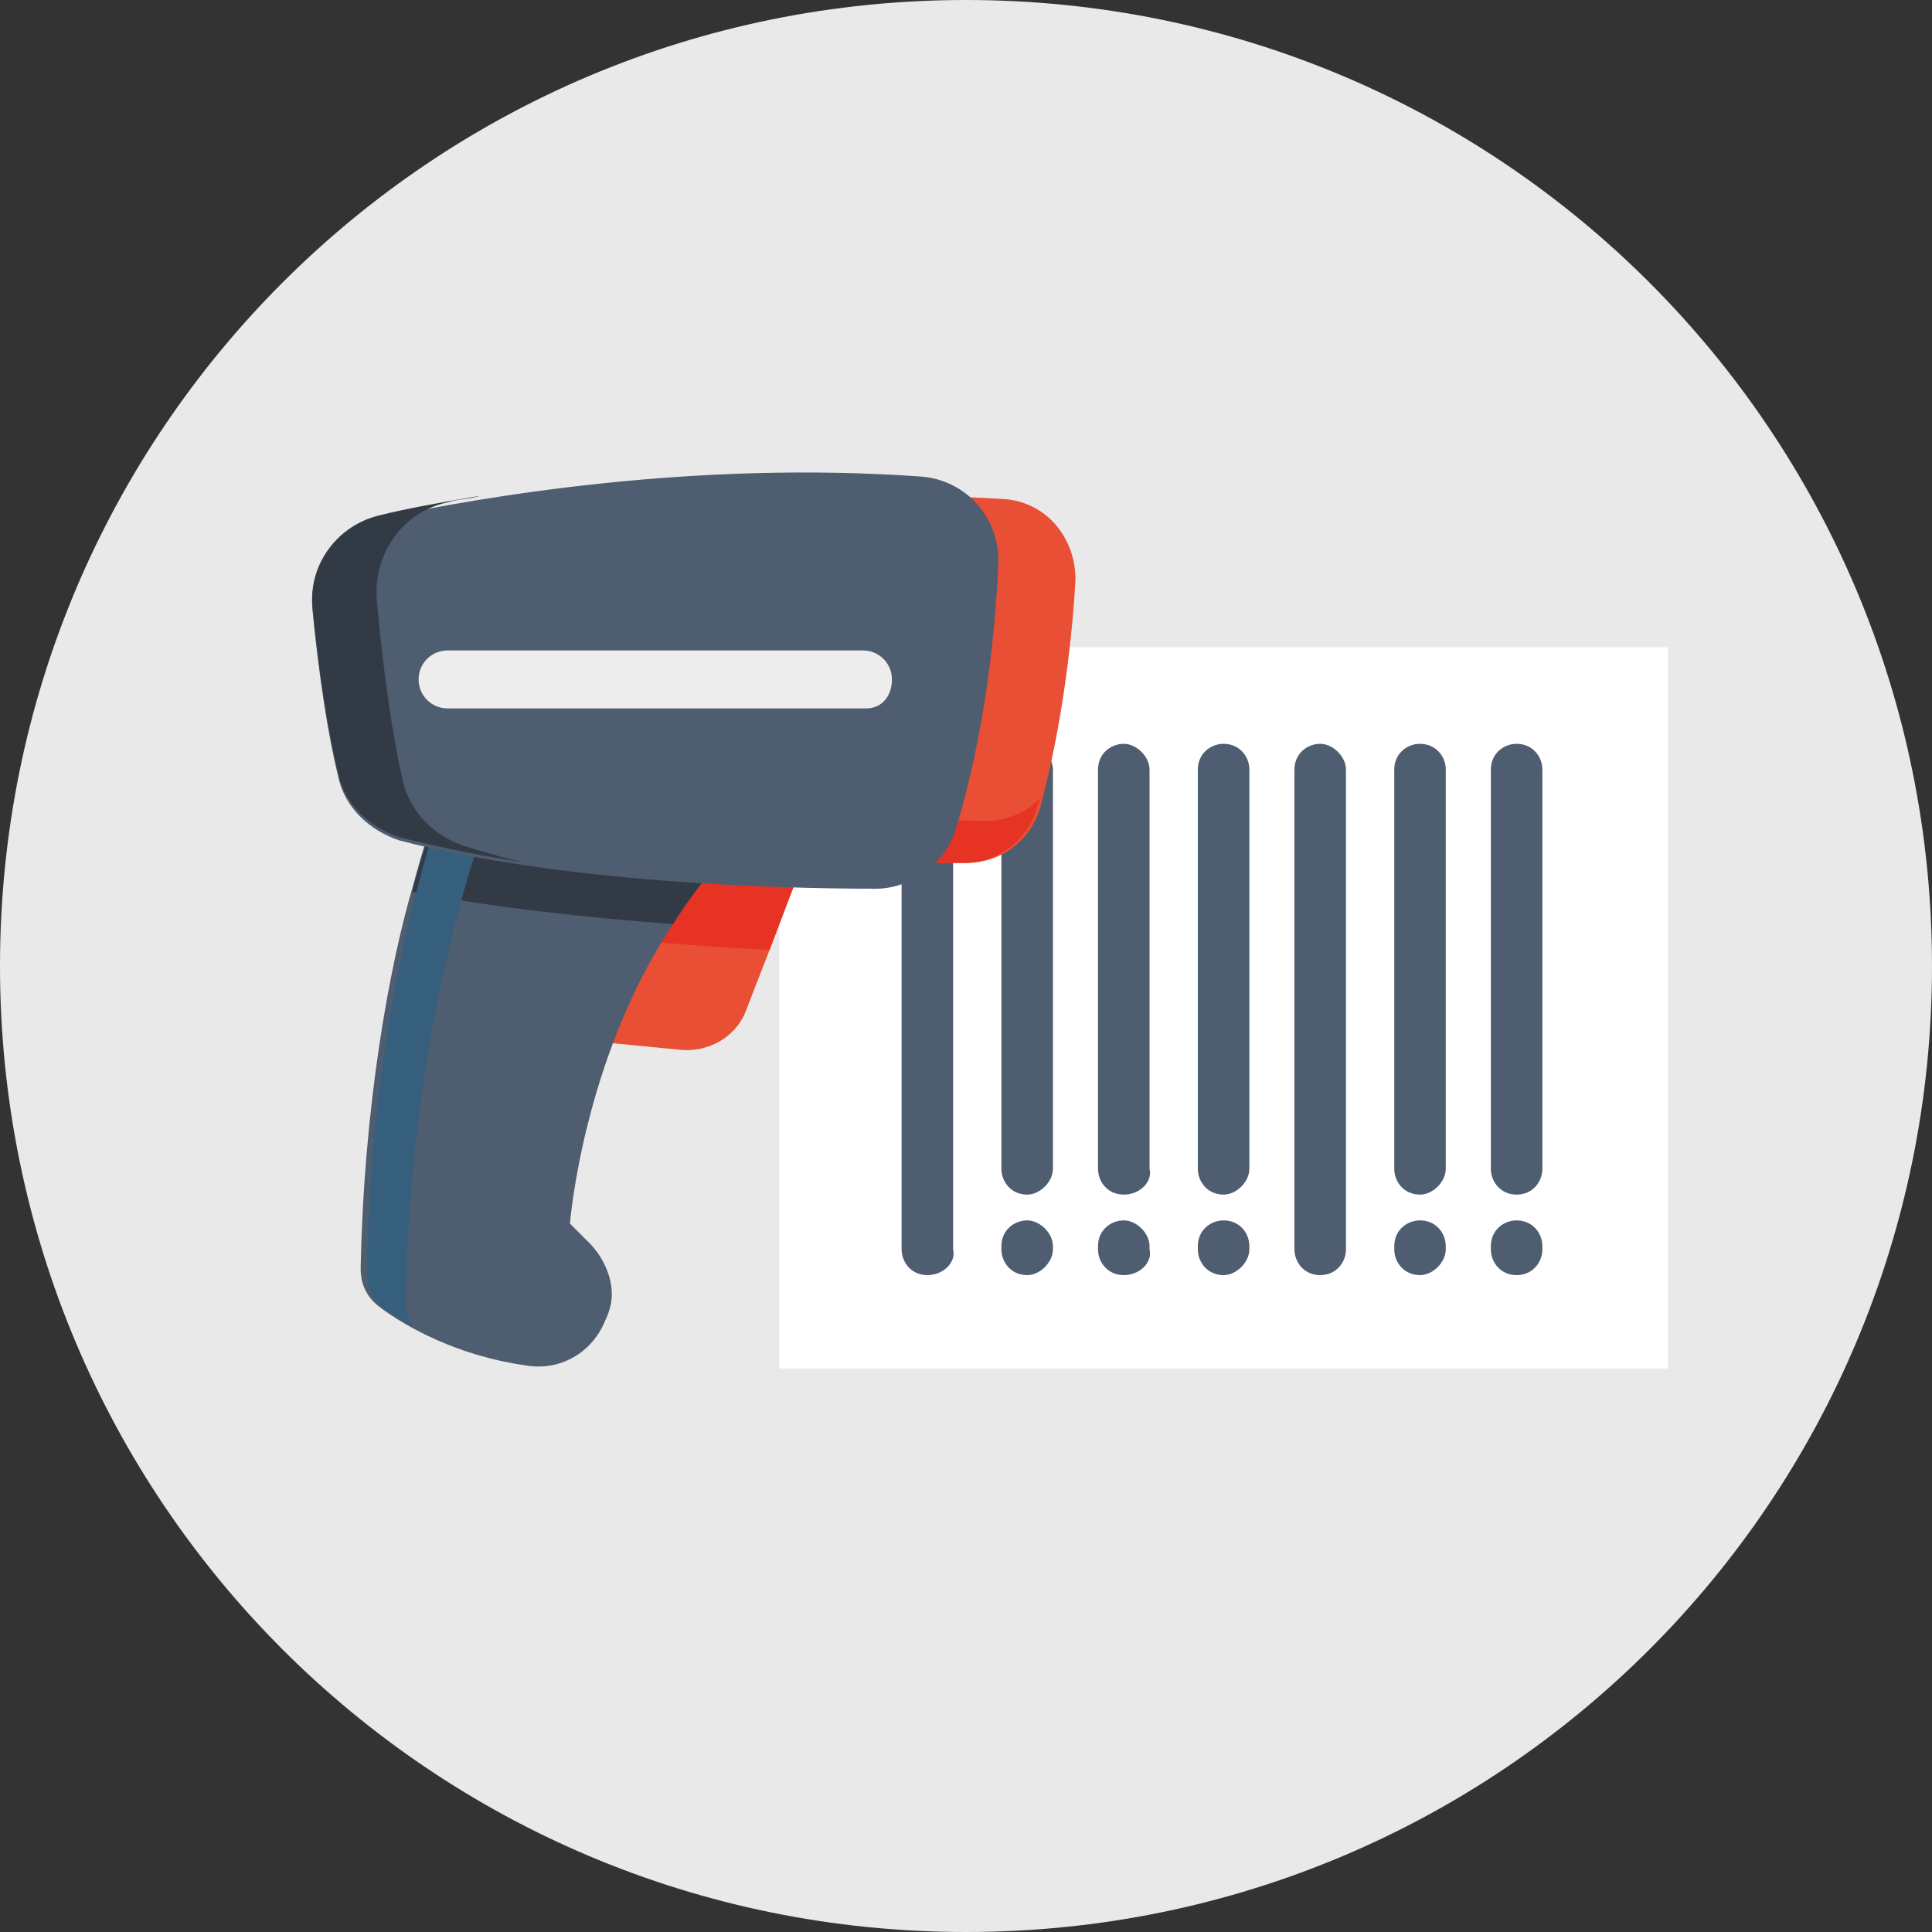 <svg width="100" height="100" viewBox="0 0 100 100" fill="none" xmlns="http://www.w3.org/2000/svg">
<rect x="0" y="0" width="100" height="100" fill="#333333" stroke="none"/>
<g clip-path="url(#clip0_2_3240)">
<path d="M50 0C22.333 0 0 22.333 0 50C0 77.667 22.333 100 50 100C77.667 100 100 77.667 100 50C100 22.333 77.667 0 50 0Z" fill="#E9E9E9"/>
<path d="M86.333 33.5H40.333V70.833H86.333V33.5Z" fill="white"/>
<path d="M48 66C47.167 66 46.667 65.333 46.667 64.667V39.833C46.667 39 47.333 38.5 48 38.5C48.833 38.5 49.333 39.167 49.333 39.833V64.667C49.5 65.333 48.833 66 48 66Z" fill="#4F5D70"/>
<path d="M53.167 61.833C52.333 61.833 51.833 61.167 51.833 60.5V39.833C51.833 39 52.5 38.5 53.167 38.5C53.833 38.5 54.5 39.167 54.5 39.833V60.5C54.5 61.167 53.833 61.833 53.167 61.833Z" fill="#4F5D70"/>
<path d="M58.167 61.833C57.333 61.833 56.833 61.167 56.833 60.5V39.833C56.833 39 57.5 38.5 58.167 38.5C58.833 38.5 59.5 39.167 59.5 39.833V60.5C59.667 61.167 59 61.833 58.167 61.833Z" fill="#4F5D70"/>
<path d="M63.333 61.833C62.5 61.833 62 61.167 62 60.5V39.833C62 39 62.667 38.5 63.333 38.5C64.167 38.5 64.667 39.167 64.667 39.833V60.5C64.667 61.167 64 61.833 63.333 61.833Z" fill="#4F5D70"/>
<path d="M53.167 66C52.333 66 51.833 65.333 51.833 64.667V64.5C51.833 63.667 52.5 63.167 53.167 63.167C53.833 63.167 54.5 63.833 54.5 64.5V64.667C54.5 65.333 53.833 66 53.167 66Z" fill="#4F5D70"/>
<path d="M58.167 66C57.333 66 56.833 65.333 56.833 64.667V64.5C56.833 63.667 57.5 63.167 58.167 63.167C58.833 63.167 59.5 63.833 59.5 64.5V64.667C59.667 65.333 59 66 58.167 66Z" fill="#4F5D70"/>
<path d="M63.333 66C62.5 66 62 65.333 62 64.667V64.5C62 63.667 62.667 63.167 63.333 63.167C64.167 63.167 64.667 63.833 64.667 64.5V64.667C64.667 65.333 64 66 63.333 66Z" fill="#4F5D70"/>
<path d="M73.5 66C72.667 66 72.167 65.333 72.167 64.667V64.5C72.167 63.667 72.833 63.167 73.5 63.167C74.333 63.167 74.833 63.833 74.833 64.5V64.667C74.833 65.333 74.167 66 73.5 66Z" fill="#4F5D70"/>
<path d="M78.5 66C77.667 66 77.167 65.333 77.167 64.667V64.5C77.167 63.667 77.833 63.167 78.5 63.167C79.333 63.167 79.833 63.833 79.833 64.5V64.667C79.833 65.333 79.333 66 78.5 66Z" fill="#4F5D70"/>
<path d="M68.333 66C67.5 66 67 65.333 67 64.667V39.833C67 39 67.667 38.5 68.333 38.5C69 38.5 69.667 39.167 69.667 39.833V64.667C69.667 65.333 69.167 66 68.333 66Z" fill="#4F5D70"/>
<path d="M73.5 61.833C72.667 61.833 72.167 61.167 72.167 60.5V39.833C72.167 39 72.833 38.5 73.5 38.5C74.333 38.5 74.833 39.167 74.833 39.833V60.5C74.833 61.167 74.167 61.833 73.5 61.833Z" fill="#4F5D70"/>
<path d="M78.5 61.833C77.667 61.833 77.167 61.167 77.167 60.5V39.833C77.167 39 77.833 38.5 78.5 38.5C79.333 38.5 79.833 39.167 79.833 39.833V60.5C79.833 61.167 79.333 61.833 78.5 61.833Z" fill="#4F5D70"/>
<path d="M43 40.833L39.833 49.167L38.667 52.167C38.167 53.667 36.667 54.5 35.167 54.333L28.333 53.667V48.333V41L43 40.833Z" fill="#E84F35"/>
<path d="M43 40.833L39.833 49.167C36.333 49 32.333 48.667 28.167 48.167V40.833H43Z" fill="#E63323"/>
<path d="M34.833 47.833C30.167 54.833 29.5 63.333 29.5 63.333L30.5 64.333C31.167 65 31.667 66 31.667 67C31.667 67.5 31.5 68 31.333 68.333C30.667 70 29 71 27.167 70.667C23.667 70.167 21 68.667 19.667 67.667C19 67.167 18.667 66.5 18.667 65.667C18.833 57.167 20.167 50 21.333 46C22 43.5 22.5 42.167 22.5 42.167L38 43.833C36.667 45.167 35.667 46.5 34.833 47.833Z" fill="#4F5D70"/>
<path d="M37.833 44C36.667 45.167 35.667 46.5 34.833 47.833C30.5 47.5 25.667 47 21.333 46.167C22 43.667 22.5 42.333 22.5 42.333L37.833 44Z" fill="#323A45"/>
<path d="M37.833 44C37.333 44.5 37 44.833 36.667 45.333L24.667 44C24.667 44 21.167 53.833 21 67.5C21 67.833 21.167 68.333 21.333 68.667C20.833 68.333 20.333 68 20 67.833C19.333 67.333 19 66.667 19 65.833C19.167 52.167 22.667 42.333 22.667 42.333L37.833 44Z" fill="#365E7D"/>
<path d="M55.667 30C55.5 33 55 37.5 53.833 41.833C53.333 43.5 51.833 44.667 50 44.667C45.167 44.667 35.5 44.333 28.167 42.333C26.833 42 25.667 40.833 25.333 39.5C25 37.667 24.5 35 24.167 31.833C24 29.833 25.333 28.167 27.167 27.833C32 26.833 41.667 25.167 52 25.833C54.167 26 55.667 27.833 55.667 30Z" fill="#E84F35"/>
<path d="M53.833 41.333C53.833 41.5 53.667 41.667 53.667 41.833C53.167 43.5 51.667 44.667 49.833 44.667C45 44.667 35.333 44.333 28 42.333C26.667 42 25.5 40.833 25.167 39.5C24.833 37.667 24.333 35 24 31.833C23.833 30.667 24.333 29.5 25.167 28.833C25.167 29.167 25.167 29.333 25.167 29.667C25.333 32.833 25.833 35.5 26.333 37.333C26.667 38.667 27.667 39.833 29.167 40.167C36.5 42.167 46.333 42.333 51 42.5C52.167 42.5 53.167 42 53.833 41.333Z" fill="#E63323"/>
<path d="M51.667 29.333C51.5 32.833 51 37.833 49.5 42.833C49 44.667 47.167 46 45.333 46C40 46 29 45.667 20.667 43.5C19.167 43 17.833 41.833 17.5 40.167C17 38.167 16.5 35 16.167 31.5C16 29.333 17.5 27.333 19.667 26.833C25.167 25.667 36 23.833 47.667 24.667C50 24.833 51.833 26.833 51.667 29.333Z" fill="#4F5D70"/>
<path d="M27.333 44.667C25 44.333 22.667 43.833 20.667 43.333C19.167 42.833 17.833 41.667 17.5 40C17 38 16.5 34.833 16.167 31.333C16 29.167 17.5 27.167 19.667 26.667C21 26.333 22.833 26 24.833 25.667C24.333 25.833 23.667 25.833 23.167 26C20.833 26.5 19.333 28.667 19.5 31C19.833 34.833 20.333 38.167 20.833 40.333C21.167 42 22.5 43.333 24.167 43.833C25.333 44.167 26.333 44.5 27.333 44.667Z" fill="#323A45"/>
<path d="M44.833 36.667H23.167C22.333 36.667 21.667 36 21.667 35.167C21.667 34.333 22.333 33.667 23.167 33.667H44.667C45.5 33.667 46.167 34.333 46.167 35.167C46.167 36 45.667 36.667 44.833 36.667Z" fill="#EDEDED"/>
</g>
<defs>
<clipPath id="clip0_2_3240">
<rect width="100" height="100" fill="white"/>
</clipPath>
</defs>
</svg>
